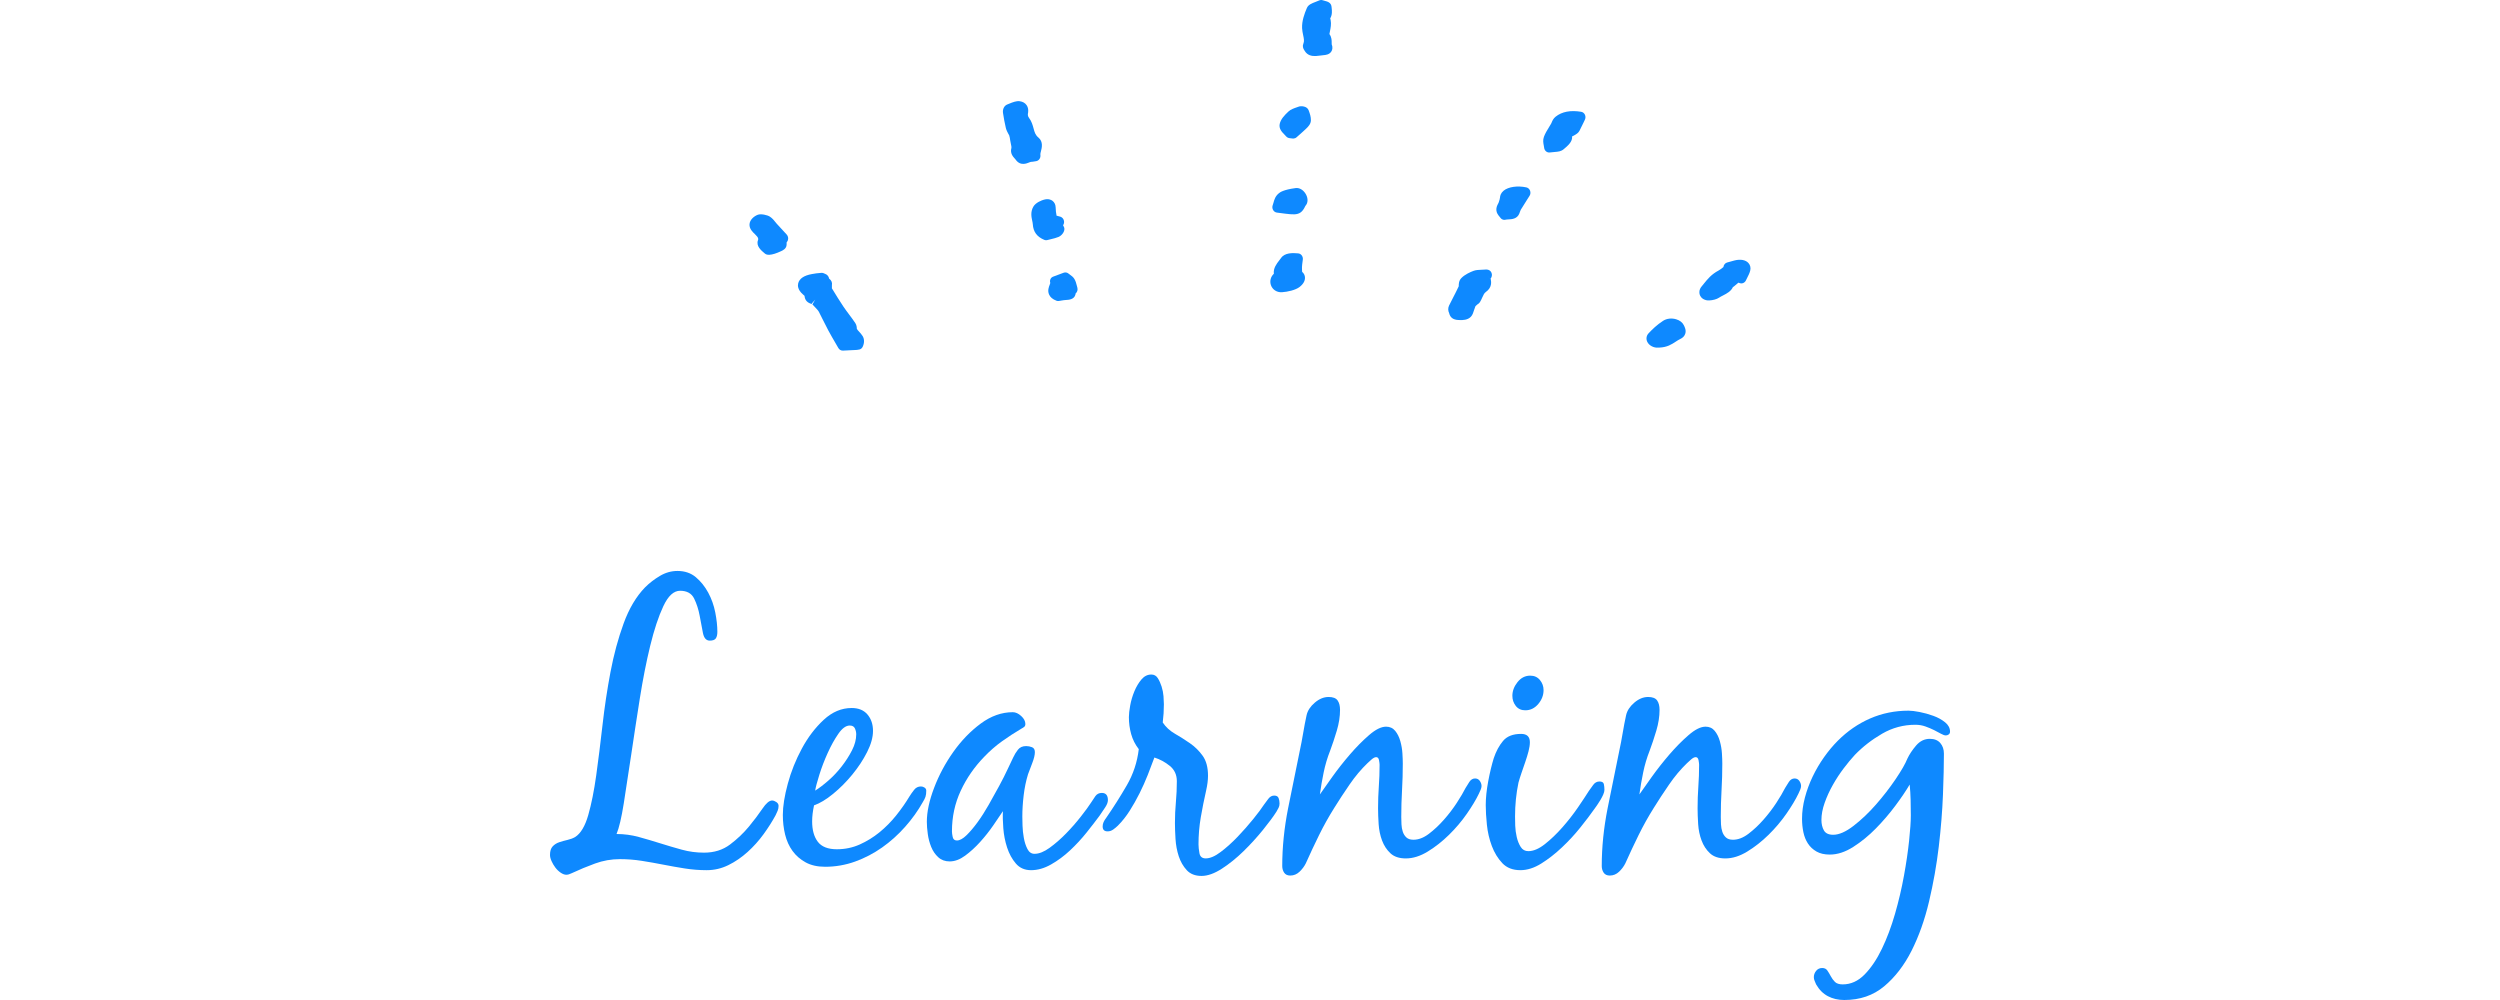 <?xml version="1.0" encoding="utf-8"?>
<!-- Generator: Adobe Illustrator 23.0.1, SVG Export Plug-In . SVG Version: 6.00 Build 0)  -->
<svg version="1.1" id="レイヤー_1" xmlns="http://www.w3.org/2000/svg" xmlns:xlink="http://www.w3.org/1999/xlink" x="0px"
	 y="0px" width="250px" height="100px" viewBox="0 0 250 100" style="enable-background:new 0 0 250 100;" xml:space="preserve">
<style type="text/css">
	.st0{fill:#0E89FF;}
</style>
<g>
	<g>
		<g>
			<path class="st0" d="M56.065,87.266c-0.203-0.14-0.381-0.311-0.533-0.514c-0.152-0.203-0.279-0.419-0.38-0.648
				C55.05,85.877,55,85.673,55,85.496c0-0.382,0.088-0.666,0.266-0.857c0.177-0.19,0.4-0.33,0.666-0.419
				c0.266-0.089,0.539-0.164,0.818-0.228c0.279-0.064,0.532-0.158,0.761-0.286c0.558-0.355,0.995-1.085,1.312-2.189
				c0.317-1.104,0.583-2.429,0.799-3.978c0.215-1.548,0.424-3.223,0.628-5.025c0.203-1.802,0.469-3.572,0.799-5.311
				c0.329-1.738,0.766-3.356,1.312-4.853c0.545-1.497,1.261-2.703,2.149-3.617c0.431-0.43,0.925-0.811,1.483-1.142
				c0.557-0.33,1.141-0.495,1.75-0.495c0.735,0,1.35,0.209,1.845,0.628c0.495,0.419,0.907,0.933,1.236,1.542
				c0.329,0.609,0.564,1.27,0.704,1.98c0.139,0.71,0.209,1.358,0.209,1.941c0,0.28-0.051,0.495-0.152,0.648
				c-0.102,0.152-0.305,0.228-0.609,0.228c-0.355,0-0.584-0.26-0.685-0.781c-0.102-0.519-0.209-1.091-0.324-1.713
				c-0.114-0.621-0.298-1.193-0.551-1.713c-0.254-0.519-0.723-0.78-1.408-0.78c-0.634,0-1.192,0.514-1.674,1.542
				c-0.482,1.027-0.919,2.347-1.312,3.958c-0.393,1.612-0.741,3.383-1.046,5.311c-0.305,1.928-0.589,3.794-0.856,5.596
				c-0.266,1.802-0.514,3.42-0.742,4.853c-0.228,1.434-0.469,2.456-0.722,3.064c0.761,0,1.503,0.101,2.225,0.299
				c0.722,0.199,1.438,0.41,2.149,0.634c0.709,0.223,1.426,0.435,2.149,0.634c0.722,0.2,1.464,0.298,2.225,0.298
				c1.014,0,1.883-0.272,2.606-0.818c0.723-0.546,1.35-1.143,1.883-1.789c0.532-0.648,0.982-1.243,1.35-1.789
				c0.368-0.546,0.691-0.819,0.97-0.819c0.127,0,0.266,0.051,0.418,0.153s0.228,0.228,0.228,0.381c0,0.178-0.032,0.342-0.095,0.495
				c-0.064,0.152-0.133,0.304-0.209,0.457c-0.33,0.609-0.729,1.237-1.198,1.884c-0.47,0.647-1.002,1.241-1.598,1.779
				c-0.596,0.538-1.236,0.976-1.921,1.313c-0.685,0.337-1.407,0.506-2.168,0.506c-0.736,0-1.464-0.057-2.187-0.171
				c-0.722-0.114-1.439-0.242-2.149-0.381c-0.71-0.14-1.426-0.267-2.149-0.381c-0.723-0.114-1.452-0.171-2.187-0.171
				c-0.862,0-1.693,0.146-2.491,0.437c-0.799,0.292-1.579,0.615-2.339,0.971c-0.203,0.102-0.381,0.153-0.533,0.153
				C56.458,87.475,56.267,87.405,56.065,87.266z"/>
			<path class="st0" d="M80.566,86.238c-0.533-0.292-0.97-0.672-1.312-1.142c-0.342-0.47-0.589-1.015-0.742-1.637
				c-0.152-0.622-0.228-1.276-0.228-1.961c0-0.863,0.165-1.904,0.495-3.122c0.329-1.218,0.799-2.392,1.408-3.521
				c0.609-1.129,1.337-2.088,2.187-2.874c0.849-0.787,1.782-1.18,2.796-1.18c0.684,0,1.211,0.216,1.578,0.649
				c0.368,0.433,0.552,0.979,0.552,1.641c0,0.637-0.197,1.343-0.59,2.119c-0.393,0.776-0.888,1.527-1.483,2.252
				c-0.596,0.726-1.236,1.368-1.921,1.927c-0.685,0.561-1.319,0.942-1.902,1.146c-0.127,0.585-0.19,1.12-0.19,1.603
				c0,0.866,0.19,1.547,0.57,2.043c0.38,0.496,1.014,0.745,1.902,0.745c0.811,0,1.572-0.158,2.283-0.475
				c0.71-0.318,1.37-0.724,1.978-1.219c0.609-0.495,1.166-1.06,1.674-1.693c0.507-0.634,0.951-1.269,1.331-1.904
				c0.127-0.203,0.279-0.419,0.457-0.647c0.177-0.229,0.405-0.343,0.685-0.343c0.127,0,0.247,0.038,0.361,0.114
				c0.114,0.076,0.171,0.178,0.171,0.304c0,0.254-0.025,0.457-0.076,0.61s-0.139,0.33-0.266,0.533
				c-0.482,0.863-1.072,1.688-1.769,2.474c-0.698,0.787-1.464,1.476-2.302,2.067c-0.837,0.591-1.737,1.061-2.701,1.409
				c-0.964,0.347-1.965,0.521-3.005,0.521C81.745,86.676,81.098,86.529,80.566,86.238z M83.837,73.376
				c-0.381,0.549-0.736,1.188-1.065,1.915c-0.33,0.728-0.609,1.456-0.837,2.183c-0.228,0.728-0.368,1.257-0.419,1.589
				c0.406-0.254,0.849-0.593,1.331-1.015c0.481-0.421,0.926-0.893,1.331-1.417c0.405-0.523,0.748-1.06,1.027-1.608
				s0.418-1.078,0.418-1.589c0-0.204-0.044-0.402-0.133-0.594c-0.089-0.192-0.261-0.287-0.514-0.287
				C84.598,72.553,84.217,72.827,83.837,73.376z"/>
			<path class="st0" d="M110.468,80.813c-0.216,0.305-0.387,0.559-0.514,0.762c-0.355,0.482-0.786,1.041-1.293,1.675
				c-0.507,0.635-1.059,1.231-1.655,1.789c-0.596,0.559-1.23,1.027-1.902,1.408c-0.673,0.382-1.338,0.571-1.997,0.571
				c-0.634,0-1.141-0.222-1.522-0.666c-0.38-0.443-0.672-0.976-0.875-1.599c-0.203-0.622-0.33-1.269-0.38-1.942
				c-0.051-0.672-0.064-1.237-0.038-1.693c-0.254,0.381-0.577,0.856-0.97,1.427c-0.393,0.571-0.831,1.123-1.312,1.656
				c-0.482,0.532-0.983,0.989-1.503,1.37c-0.52,0.382-1.033,0.571-1.541,0.571c-0.456,0-0.837-0.139-1.141-0.419
				c-0.305-0.279-0.539-0.621-0.704-1.028c-0.165-0.405-0.28-0.837-0.342-1.294c-0.064-0.457-0.095-0.862-0.095-1.218
				c0-0.989,0.24-2.118,0.723-3.388c0.481-1.269,1.122-2.468,1.921-3.597c0.799-1.129,1.712-2.075,2.739-2.836
				c1.027-0.761,2.098-1.142,3.214-1.142c0.279,0,0.558,0.127,0.837,0.381c0.279,0.253,0.418,0.52,0.418,0.799
				c0,0.127-0.038,0.222-0.114,0.286s-0.165,0.12-0.266,0.171c-0.685,0.406-1.338,0.832-1.959,1.275
				c-0.622,0.445-1.211,0.959-1.769,1.542c-0.989,1.016-1.775,2.151-2.358,3.408c-0.584,1.256-0.875,2.607-0.875,4.054
				c0,0.153,0.025,0.342,0.076,0.571c0.05,0.228,0.19,0.342,0.418,0.342c0.279,0,0.596-0.171,0.951-0.514
				c0.355-0.343,0.722-0.774,1.103-1.294c0.38-0.52,0.754-1.105,1.122-1.751c0.368-0.648,0.717-1.276,1.046-1.884
				c0.329-0.609,0.614-1.174,0.856-1.694c0.24-0.519,0.424-0.907,0.551-1.161c0.127-0.279,0.285-0.539,0.476-0.781
				c0.19-0.241,0.462-0.361,0.818-0.361c0.203,0,0.399,0.038,0.589,0.113c0.19,0.076,0.285,0.242,0.285,0.495
				c0,0.28-0.089,0.648-0.266,1.105c-0.177,0.457-0.317,0.825-0.418,1.104c-0.203,0.66-0.349,1.365-0.437,2.113
				c-0.089,0.748-0.133,1.453-0.133,2.112c0,0.203,0.006,0.509,0.019,0.914c0.012,0.407,0.057,0.819,0.133,1.238
				c0.076,0.419,0.196,0.787,0.361,1.104c0.165,0.318,0.4,0.476,0.704,0.476c0.457,0,0.963-0.203,1.522-0.609
				c0.558-0.405,1.103-0.881,1.636-1.427c0.532-0.545,1.027-1.109,1.483-1.694c0.457-0.583,0.799-1.053,1.027-1.408
				c0.127-0.203,0.266-0.413,0.418-0.628c0.152-0.215,0.368-0.324,0.647-0.324c0.405,0,0.609,0.242,0.609,0.723
				C110.791,80.243,110.683,80.509,110.468,80.813z"/>
			<path class="st0" d="M116.98,76.588c-0.47-0.381-0.983-0.659-1.541-0.837c-0.203,0.559-0.425,1.142-0.666,1.751
				c-0.241,0.609-0.514,1.218-0.818,1.828c-0.305,0.609-0.634,1.193-0.989,1.751c-0.355,0.559-0.748,1.054-1.179,1.484
				c-0.128,0.127-0.28,0.254-0.457,0.381c-0.177,0.128-0.368,0.191-0.571,0.191c-0.329,0-0.494-0.164-0.494-0.495
				c0-0.152,0.032-0.297,0.095-0.437c0.064-0.14,0.146-0.273,0.247-0.4c0.735-1.065,1.427-2.156,2.073-3.273
				c0.647-1.117,1.046-2.323,1.198-3.617c-0.355-0.457-0.609-0.958-0.761-1.504c-0.152-0.546-0.228-1.11-0.228-1.694
				c0-0.304,0.044-0.698,0.133-1.18c0.088-0.481,0.228-0.952,0.418-1.409c0.19-0.457,0.424-0.849,0.704-1.18
				c0.279-0.33,0.609-0.495,0.989-0.495c0.279,0,0.495,0.121,0.647,0.362c0.153,0.242,0.279,0.52,0.38,0.837
				c0.101,0.318,0.165,0.641,0.191,0.97c0.025,0.331,0.038,0.597,0.038,0.799c0,0.609-0.038,1.219-0.114,1.828
				c0.305,0.457,0.71,0.832,1.217,1.123c0.507,0.293,1.008,0.609,1.503,0.952c0.495,0.342,0.919,0.761,1.274,1.256
				c0.355,0.495,0.533,1.161,0.533,1.999c0,0.431-0.064,0.926-0.19,1.484c-0.203,0.889-0.38,1.778-0.533,2.665
				c-0.152,0.889-0.228,1.789-0.228,2.703c0,0.254,0.032,0.552,0.095,0.894c0.063,0.343,0.272,0.515,0.628,0.515
				c0.431,0,0.932-0.215,1.503-0.648c0.57-0.431,1.134-0.938,1.693-1.522c0.558-0.584,1.078-1.174,1.56-1.771
				c0.481-0.596,0.837-1.071,1.065-1.427c0.127-0.177,0.272-0.374,0.437-0.59c0.165-0.215,0.361-0.324,0.59-0.324
				c0.228,0,0.373,0.083,0.437,0.248c0.064,0.165,0.096,0.349,0.096,0.552c0,0.153-0.032,0.293-0.096,0.419
				c-0.064,0.128-0.133,0.254-0.209,0.382c-0.304,0.482-0.755,1.091-1.35,1.827c-0.596,0.737-1.243,1.446-1.94,2.129
				c-0.698,0.683-1.421,1.267-2.168,1.751c-0.748,0.484-1.427,0.727-2.035,0.727c-0.634,0-1.129-0.193-1.483-0.578
				c-0.355-0.385-0.622-0.848-0.799-1.389c-0.178-0.541-0.285-1.116-0.324-1.726c-0.038-0.609-0.057-1.142-0.057-1.599
				c0-0.71,0.032-1.409,0.095-2.094c0.063-0.686,0.095-1.383,0.095-2.094C117.683,77.477,117.448,76.968,116.98,76.588z"/>
			<path class="st0" d="M128.414,87.266c-0.127-0.191-0.19-0.413-0.19-0.666c0-1.877,0.196-3.807,0.589-5.787
				c0.393-1.979,0.779-3.883,1.16-5.71c0.126-0.584,0.24-1.181,0.342-1.789c0.101-0.61,0.215-1.205,0.342-1.789
				c0.101-0.457,0.373-0.876,0.818-1.256c0.443-0.381,0.906-0.571,1.388-0.571c0.431,0,0.728,0.114,0.893,0.342
				c0.165,0.229,0.247,0.546,0.247,0.952c0,0.66-0.108,1.351-0.323,2.075c-0.216,0.723-0.438,1.389-0.666,1.999
				c-0.28,0.71-0.495,1.434-0.647,2.17s-0.28,1.471-0.38,2.208c0.279-0.406,0.69-0.99,1.237-1.751
				c0.544-0.762,1.134-1.51,1.768-2.246c0.633-0.736,1.275-1.383,1.921-1.942c0.647-0.558,1.211-0.837,1.693-0.837
				c0.38,0,0.684,0.14,0.913,0.419c0.228,0.28,0.399,0.622,0.513,1.028c0.114,0.406,0.184,0.812,0.209,1.218
				c0.024,0.406,0.038,0.749,0.038,1.028c0,0.888-0.025,1.777-0.076,2.665c-0.051,0.888-0.076,1.777-0.076,2.664
				c0,0.229,0.006,0.476,0.02,0.743c0.012,0.267,0.057,0.514,0.133,0.743c0.076,0.228,0.196,0.419,0.361,0.571
				c0.165,0.152,0.4,0.228,0.704,0.228c0.507,0,1.021-0.197,1.541-0.59s1.021-0.863,1.503-1.409
				c0.482-0.545,0.913-1.109,1.293-1.693c0.38-0.584,0.672-1.079,0.875-1.485c0.102-0.177,0.229-0.381,0.38-0.609
				c0.152-0.228,0.343-0.342,0.571-0.342c0.202,0,0.362,0.083,0.475,0.248c0.114,0.165,0.172,0.337,0.172,0.515
				c0,0.101-0.032,0.228-0.096,0.381c-0.064,0.152-0.12,0.279-0.171,0.381c-0.28,0.584-0.678,1.25-1.198,1.999
				c-0.52,0.748-1.115,1.453-1.787,2.112c-0.673,0.66-1.383,1.218-2.13,1.675c-0.749,0.457-1.478,0.686-2.188,0.686
				c-0.66,0-1.173-0.171-1.541-0.515c-0.368-0.342-0.646-0.767-0.837-1.275c-0.19-0.508-0.304-1.053-0.342-1.637
				c-0.038-0.584-0.058-1.117-0.058-1.6c0-0.736,0.025-1.459,0.076-2.17c0.051-0.71,0.076-1.433,0.076-2.17
				c0-0.101-0.019-0.253-0.057-0.457c-0.038-0.203-0.133-0.304-0.285-0.304c-0.127,0-0.28,0.076-0.457,0.229
				c-0.178,0.152-0.318,0.279-0.418,0.381c-0.634,0.609-1.231,1.32-1.788,2.132c-0.558,0.812-1.065,1.586-1.521,2.322
				c-0.558,0.889-1.066,1.796-1.522,2.723c-0.457,0.926-0.9,1.872-1.331,2.836c-0.152,0.304-0.361,0.583-0.628,0.837
				c-0.266,0.253-0.577,0.381-0.932,0.381C128.743,87.552,128.541,87.457,128.414,87.266z"/>
			<path class="st0" d="M151.522,82.564c0.013,0.381,0.064,0.762,0.152,1.143c0.088,0.381,0.222,0.71,0.399,0.989
				c0.177,0.28,0.431,0.419,0.762,0.419c0.506,0,1.058-0.234,1.654-0.703c0.595-0.47,1.179-1.028,1.75-1.676
				c0.571-0.647,1.09-1.313,1.56-1.998c0.468-0.686,0.83-1.231,1.084-1.638c0.126-0.177,0.272-0.381,0.437-0.609
				c0.164-0.229,0.373-0.342,0.628-0.342c0.253,0,0.4,0.089,0.438,0.266c0.037,0.178,0.057,0.368,0.057,0.571
				c0,0.127-0.038,0.279-0.114,0.457c-0.076,0.177-0.171,0.361-0.285,0.552c-0.113,0.19-0.228,0.368-0.342,0.533
				c-0.114,0.165-0.209,0.298-0.285,0.399c-0.355,0.508-0.811,1.11-1.37,1.808c-0.557,0.699-1.173,1.365-1.845,1.999
				c-0.672,0.635-1.363,1.175-2.072,1.618c-0.711,0.444-1.408,0.666-2.093,0.666c-0.761,0-1.363-0.235-1.807-0.704
				c-0.444-0.47-0.793-1.04-1.046-1.713c-0.254-0.672-0.418-1.382-0.495-2.132c-0.076-0.748-0.114-1.402-0.114-1.961
				c0-0.71,0.082-1.504,0.247-2.379c0.165-0.876,0.349-1.643,0.552-2.303c0.228-0.685,0.538-1.262,0.932-1.733
				c0.393-0.469,0.995-0.703,1.807-0.703c0.584,0,0.875,0.279,0.875,0.837c0,0.253-0.044,0.552-0.133,0.894
				s-0.196,0.699-0.324,1.066c-0.127,0.368-0.253,0.736-0.38,1.104c-0.127,0.368-0.228,0.692-0.304,0.971
				c-0.229,1.092-0.342,2.222-0.342,3.388C151.504,81.879,151.509,82.184,151.522,82.564z M153.994,68.004
				c0.241,0.292,0.362,0.628,0.362,1.009c0,0.508-0.178,0.971-0.533,1.389c-0.355,0.419-0.786,0.628-1.293,0.628
				c-0.406,0-0.722-0.146-0.951-0.437c-0.228-0.292-0.342-0.629-0.342-1.01c0-0.481,0.171-0.938,0.514-1.37
				c0.342-0.431,0.766-0.648,1.274-0.648C153.43,67.565,153.754,67.712,153.994,68.004z"/>
			<path class="st0" d="M160.366,87.266c-0.127-0.191-0.191-0.413-0.191-0.666c0-1.877,0.196-3.807,0.589-5.787
				c0.393-1.979,0.78-3.883,1.16-5.71c0.127-0.584,0.24-1.181,0.342-1.789c0.102-0.61,0.215-1.205,0.343-1.789
				c0.101-0.457,0.373-0.876,0.817-1.256c0.444-0.381,0.906-0.571,1.388-0.571c0.431,0,0.729,0.114,0.894,0.342
				c0.164,0.229,0.247,0.546,0.247,0.952c0,0.66-0.109,1.351-0.324,2.075c-0.216,0.723-0.437,1.389-0.666,1.999
				c-0.28,0.71-0.495,1.434-0.646,2.17c-0.152,0.736-0.28,1.471-0.381,2.208c0.28-0.406,0.691-0.99,1.237-1.751
				c0.545-0.762,1.135-1.51,1.768-2.246c0.634-0.736,1.275-1.383,1.922-1.942c0.646-0.558,1.21-0.837,1.692-0.837
				c0.38,0,0.685,0.14,0.913,0.419c0.228,0.28,0.4,0.622,0.513,1.028c0.114,0.406,0.184,0.812,0.209,1.218s0.038,0.749,0.038,1.028
				c0,0.888-0.025,1.777-0.076,2.665c-0.051,0.888-0.075,1.777-0.075,2.664c0,0.229,0.006,0.476,0.019,0.743
				c0.013,0.267,0.057,0.514,0.133,0.743c0.076,0.228,0.196,0.419,0.362,0.571c0.164,0.152,0.4,0.228,0.704,0.228
				c0.506,0,1.021-0.197,1.541-0.59c0.519-0.393,1.021-0.863,1.503-1.409c0.481-0.545,0.913-1.109,1.294-1.693
				c0.379-0.584,0.671-1.079,0.874-1.485c0.102-0.177,0.229-0.381,0.381-0.609c0.151-0.228,0.342-0.342,0.569-0.342
				c0.203,0,0.362,0.083,0.477,0.248c0.113,0.165,0.17,0.337,0.17,0.515c0,0.101-0.031,0.228-0.094,0.381
				c-0.065,0.152-0.121,0.279-0.172,0.381c-0.28,0.584-0.678,1.25-1.198,1.999c-0.52,0.748-1.116,1.453-1.787,2.112
				c-0.673,0.66-1.383,1.218-2.131,1.675s-1.477,0.686-2.187,0.686c-0.66,0-1.174-0.171-1.541-0.515
				c-0.369-0.342-0.647-0.767-0.837-1.275c-0.191-0.508-0.305-1.053-0.343-1.637c-0.038-0.584-0.057-1.117-0.057-1.6
				c0-0.736,0.025-1.459,0.076-2.17c0.05-0.71,0.076-1.433,0.076-2.17c0-0.101-0.02-0.253-0.058-0.457
				c-0.038-0.203-0.133-0.304-0.285-0.304c-0.127,0-0.279,0.076-0.457,0.229c-0.177,0.152-0.317,0.279-0.418,0.381
				c-0.633,0.609-1.23,1.32-1.787,2.132c-0.558,0.812-1.066,1.586-1.522,2.322c-0.558,0.889-1.065,1.796-1.521,2.723
				c-0.457,0.926-0.9,1.872-1.331,2.836c-0.152,0.304-0.362,0.583-0.628,0.837c-0.267,0.253-0.578,0.381-0.933,0.381
				C160.696,87.552,160.492,87.457,160.366,87.266z"/>
			<path class="st0" d="M188.21,73.371c-1.027,0.597-1.935,1.301-2.72,2.113c-0.356,0.381-0.729,0.832-1.122,1.351
				c-0.394,0.52-0.755,1.072-1.084,1.656c-0.33,0.584-0.603,1.18-0.818,1.789c-0.216,0.609-0.324,1.18-0.324,1.713
				c0,0.406,0.082,0.755,0.247,1.047s0.476,0.437,0.933,0.437c0.583,0,1.261-0.297,2.034-0.894c0.773-0.596,1.522-1.307,2.244-2.132
				c0.723-0.825,1.375-1.669,1.959-2.532s0.977-1.548,1.179-2.055c0.203-0.431,0.495-0.869,0.875-1.314
				c0.381-0.443,0.838-0.666,1.37-0.666c0.457,0,0.806,0.14,1.046,0.419c0.241,0.28,0.362,0.635,0.362,1.066
				c0,1.092-0.032,2.456-0.095,4.092c-0.064,1.637-0.203,3.369-0.418,5.197c-0.216,1.827-0.54,3.654-0.971,5.482
				c-0.431,1.828-1.014,3.47-1.749,4.93c-0.736,1.459-1.649,2.645-2.739,3.559c-1.091,0.914-2.422,1.371-3.994,1.371
				c-0.609,0-1.154-0.127-1.635-0.381c-0.482-0.254-0.875-0.648-1.179-1.18c-0.052-0.127-0.102-0.248-0.152-0.362
				c-0.051-0.114-0.076-0.235-0.076-0.362c0-0.228,0.076-0.437,0.229-0.628c0.152-0.19,0.355-0.286,0.608-0.286
				c0.229,0,0.4,0.082,0.514,0.248c0.113,0.165,0.228,0.355,0.342,0.571c0.113,0.215,0.253,0.406,0.418,0.571
				c0.164,0.164,0.424,0.248,0.779,0.248c0.811,0,1.541-0.331,2.188-0.99c0.646-0.66,1.223-1.516,1.73-2.57
				c0.507-1.053,0.944-2.221,1.313-3.502c0.368-1.282,0.666-2.551,0.893-3.807c0.229-1.256,0.4-2.423,0.514-3.502
				c0.113-1.078,0.171-1.922,0.171-2.531c0-0.508-0.007-1.021-0.02-1.542c-0.013-0.52-0.044-1.034-0.095-1.542
				c-0.356,0.609-0.831,1.313-1.426,2.112c-0.596,0.8-1.249,1.561-1.959,2.284c-0.711,0.724-1.464,1.339-2.263,1.846
				c-0.8,0.509-1.579,0.762-2.34,0.762c-0.532,0-0.977-0.102-1.33-0.305c-0.356-0.203-0.641-0.469-0.856-0.799
				c-0.216-0.33-0.368-0.71-0.457-1.142s-0.133-0.876-0.133-1.332c0-0.685,0.095-1.389,0.285-2.113
				c0.19-0.723,0.45-1.427,0.779-2.112c0.329-0.686,0.71-1.332,1.142-1.942c0.431-0.609,0.887-1.154,1.37-1.637
				c0.963-0.965,2.04-1.706,3.233-2.227c1.192-0.52,2.472-0.781,3.842-0.781c0.279,0,0.647,0.045,1.104,0.133
				c0.457,0.089,0.913,0.216,1.369,0.381c0.457,0.165,0.85,0.381,1.18,0.648c0.329,0.266,0.495,0.577,0.495,0.932
				c0,0.127-0.045,0.222-0.134,0.286s-0.184,0.095-0.284,0.095c-0.128,0-0.292-0.057-0.495-0.171
				c-0.203-0.114-0.432-0.234-0.685-0.362c-0.253-0.126-0.539-0.247-0.855-0.361c-0.318-0.114-0.653-0.171-1.008-0.171
				C190.346,72.477,189.236,72.775,188.21,73.371z"/>
		</g>
	</g>
	<g>
		<path class="st0" d="M85.891,33.145c-0.087-0.094-0.175-0.185-0.208-0.265c-0.004-0.133-0.01-0.357-0.156-0.576
			c-0.192-0.289-0.405-0.572-0.617-0.857c-0.194-0.259-0.388-0.517-0.565-0.78c-0.393-0.585-0.754-1.177-1.116-1.769l-0.045-0.073
			c0.003-0.018,0.005-0.034,0.006-0.045c0.003-0.059,0.002-0.117,0.002-0.267c0.046-0.253-0.039-0.468-0.284-0.657c0,0,0,0,0-0.001
			c-0.026-0.21-0.193-0.398-0.382-0.463c-0.102-0.045-0.265-0.137-0.441-0.101c-0.299,0.018-0.601,0.062-0.89,0.115
			c-0.797,0.143-1.26,0.455-1.376,0.93c-0.052,0.213-0.069,0.632,0.475,1.107c0.046,0.039,0.114,0.098,0.158,0.141
			c0.039,0.457,0.304,0.73,0.806,0.833l-0.014,0.023c0.169,0.175,0.337,0.352,0.493,0.533c0.07,0.08,0.123,0.155,0.157,0.222
			l0.352,0.702c0.19,0.384,0.381,0.767,0.585,1.147c0.224,0.417,0.465,0.831,0.706,1.245l0.297,0.513
			c0.097,0.169,0.27,0.268,0.454,0.261c0,0,0.001,0,0.002,0l0.136-0.006c0.217-0.01,0.493-0.022,0.765-0.039l0.184-0.008
			c0.502-0.022,0.753-0.029,0.902-0.348c0.17-0.365,0.168-0.745-0.005-1.042C86.161,33.438,86.018,33.283,85.891,33.145z
			 M81.17,30.36l0.349-0.394c0,0,0,0,0,0l-0.262,0.447C81.202,30.393,81.171,30.362,81.17,30.36z"/>
		<path class="st0" d="M103.443,16.144l0.163-0.026c0.261-0.037,0.452-0.283,0.439-0.565c0-0.005-0.008-0.143-0.009-0.147
			c0.003-0.067,0.032-0.177,0.06-0.284c0.086-0.332,0.245-0.951-0.25-1.363c-0.313-0.26-0.387-0.535-0.489-0.915
			c-0.09-0.331-0.191-0.708-0.468-1.075c-0.12-0.158-0.11-0.329-0.094-0.417c0.023-0.124,0.091-0.5-0.129-0.829
			c-0.149-0.222-0.384-0.358-0.699-0.402c-0.328-0.042-0.689,0.101-1.035,0.242l-0.19,0.076c-0.356,0.133-0.496,0.527-0.441,0.863
			c0.081,0.502,0.162,1.004,0.285,1.502c0.057,0.23,0.166,0.428,0.261,0.603c0.033,0.059,0.065,0.119,0.07,0.119c0,0,0,0,0-0.001
			c0.055,0.165,0.081,0.34,0.104,0.515c0.016,0.116,0.041,0.232,0.067,0.348c0.038,0.172,0.075,0.335,0.048,0.43
			c-0.141,0.514,0.176,0.859,0.328,1.024c0.033,0.037,0.068,0.072,0.095,0.111c0.246,0.358,0.543,0.446,0.804,0.435
			c0.217-0.009,0.41-0.086,0.53-0.134c0.066-0.026,0.166-0.067,0.202-0.068C103.228,16.183,103.315,16.167,103.443,16.144z"/>
		<path class="st0" d="M133.166,0.798l-0.013-0.125c-0.043-0.422-0.407-0.518-0.673-0.588c-0.068-0.019-0.143-0.038-0.211-0.061
			c-0.117-0.039-0.244-0.031-0.355,0.022c-0.101,0.047-0.219,0.092-0.336,0.136c-0.4,0.152-0.746,0.284-0.889,0.615
			c-0.254,0.594-0.509,1.297-0.48,2.017c0.01,0.233,0.057,0.466,0.106,0.698c0.08,0.374,0.124,0.616,0.025,0.843
			c-0.101,0.234-0.061,0.475,0.13,0.731c0.271,0.455,0.709,0.533,1.108,0.517c0.159-0.007,0.311-0.028,0.445-0.047
			c0.104-0.015,0.209-0.03,0.31-0.037c0.218-0.018,0.625-0.05,0.821-0.403c0.062-0.114,0.15-0.351,0.019-0.663
			c-0.008-0.025-0.006-0.115-0.006-0.175c0.003-0.209,0.008-0.555-0.225-0.872c0.015-0.089,0.034-0.177,0.051-0.267
			c0.07-0.342,0.15-0.728,0.07-1.142c-0.01-0.051-0.024-0.099-0.043-0.156C133.243,1.466,133.197,1.069,133.166,0.798z"/>
		<path class="st0" d="M149.151,27.278c-0.087-0.214-0.284-0.323-0.506-0.329c-0.159,0.012-0.307,0.019-0.446,0.024
			c-0.328,0.012-0.604,0.022-0.849,0.114c-0.305,0.114-0.869,0.36-1.214,0.72c-0.257,0.264-0.264,0.585-0.262,0.82
			c-0.176,0.38-0.371,0.758-0.566,1.136c-0.135,0.264-0.271,0.526-0.402,0.793c-0.116,0.239-0.108,0.53,0.008,0.753
			c0.103,0.448,0.401,0.668,0.936,0.693c0.098,0.005,0.22,0.011,0.355,0.006c0.395-0.016,0.887-0.131,1.088-0.67
			c0.038-0.103,0.073-0.206,0.106-0.309c0.049-0.145,0.096-0.29,0.144-0.405c0.026-0.037,0.066-0.07,0.175-0.164
			c0.081-0.051,0.203-0.129,0.288-0.269c0.091-0.148,0.16-0.303,0.228-0.458c0.116-0.264,0.189-0.418,0.355-0.537
			c0.64-0.454,0.532-1.033,0.486-1.28c-0.005-0.023-0.01-0.045-0.022-0.045c0,0,0,0-0.001,0
			C149.192,27.712,149.232,27.479,149.151,27.278z M149.025,27.898l-0.342-0.405l0,0l0.344,0.403
			C149.026,27.897,149.026,27.897,149.025,27.898z"/>
		<path class="st0" d="M173.45,26.047l-0.733,0.201c-0.202,0.055-0.348,0.236-0.376,0.453c-0.153,0.131-0.301,0.253-0.476,0.346
			c-0.722,0.382-1.107,0.861-1.447,1.283c-0.078,0.097-0.156,0.194-0.238,0.291c-0.294,0.343-0.26,0.664-0.213,0.824
			c0.048,0.167,0.198,0.461,0.652,0.574c0.088,0.022,0.198,0.029,0.318,0.024c0.331-0.014,0.738-0.119,0.949-0.264
			c0.117-0.081,0.259-0.151,0.401-0.225c0.372-0.192,0.819-0.422,1.001-0.841c0.034-0.02,0.069-0.042,0.103-0.069
			c0.151-0.123,0.298-0.247,0.451-0.378l0.136,0.049c0.234,0.084,0.499-0.033,0.613-0.274c0.045-0.098,0.092-0.19,0.138-0.28
			c0.112-0.22,0.229-0.448,0.292-0.698c0.072-0.278,0.007-0.555-0.179-0.761C174.565,25.989,174.045,25.895,173.45,26.047z"/>
		<path class="st0" d="M158.112,11.178c-1.067-0.174-1.921-0.01-2.545,0.487c-0.238,0.188-0.334,0.422-0.398,0.576
			c-0.015,0.039-0.031,0.079-0.052,0.116c-0.068,0.119-0.141,0.238-0.214,0.357c-0.188,0.305-0.383,0.62-0.51,0.964
			c-0.122,0.329-0.061,0.638-0.017,0.865c0.014,0.069,0.028,0.14,0.035,0.211c0.013,0.148,0.081,0.284,0.188,0.376
			c0.097,0.082,0.218,0.125,0.34,0.12c0.014-0.001,0.029-0.002,0.043-0.004c0.16-0.022,0.318-0.033,0.459-0.046
			c0.399-0.032,0.663-0.054,0.937-0.287c0.384-0.322,0.891-0.747,0.833-1.271c0.017-0.008,0.033-0.016,0.048-0.023
			c0.074-0.036,0.15-0.074,0.22-0.116c0.157-0.092,0.352-0.205,0.466-0.419c0.142-0.268,0.271-0.538,0.399-0.807l0.146-0.308
			c0.077-0.156,0.076-0.342,0.002-0.499S158.276,11.204,158.112,11.178z"/>
		<path class="st0" d="M130.198,26.7c0.007-0.171,0.031-0.342,0.054-0.511l0.031-0.236c0.017-0.148-0.022-0.296-0.108-0.412
			c-0.087-0.116-0.213-0.19-0.351-0.203c-0.564-0.056-1.356-0.069-1.718,0.462c-0.057,0.082-0.121,0.164-0.185,0.245
			c-0.24,0.306-0.609,0.777-0.536,1.33c-0.313,0.293-0.43,0.724-0.296,1.128c0.151,0.455,0.584,0.741,1.082,0.72
			c0.01,0,0.019-0.001,0.029-0.001c0.559-0.036,1.342-0.211,1.742-0.513c0.41-0.31,0.604-0.681,0.547-1.043
			c-0.019-0.126-0.082-0.321-0.275-0.48C130.203,27.009,130.192,26.855,130.198,26.7z"/>
		<path class="st0" d="M77.674,22.373c-0.05-0.056-0.096-0.113-0.141-0.171c-0.13-0.164-0.291-0.369-0.545-0.537
			c-0.247-0.162-0.89-0.312-1.215-0.186c-0.376,0.142-0.793,0.499-0.822,0.947c-0.029,0.455,0.311,0.773,0.536,0.984
			c0.398,0.374,0.351,0.501,0.313,0.604c-0.221,0.587,0.316,1.033,0.698,1.35c0.103,0.084,0.249,0.123,0.44,0.115
			c0.292-0.012,0.684-0.133,1.175-0.363c0.18-0.084,0.516-0.241,0.546-0.617c0.007-0.09,0.009-0.18,0.006-0.269
			c0.054-0.057,0.097-0.127,0.123-0.207c0.066-0.197,0.02-0.417-0.117-0.566L77.674,22.373z"/>
		<path class="st0" d="M105.072,23.923c0.29-0.068,0.556-0.135,0.78-0.229c0.273-0.115,0.567-0.433,0.588-0.769
			c0.008-0.127-0.05-0.277-0.134-0.399c0.085-0.12,0.121-0.275,0.095-0.427c-0.035-0.201-0.171-0.365-0.353-0.426
			c-0.096-0.031-0.207-0.059-0.313-0.085c-0.026-0.006-0.052-0.012-0.077-0.018c-0.054-0.247-0.084-0.521-0.094-0.842
			c-0.008-0.264-0.117-0.491-0.307-0.64c-0.161-0.127-0.451-0.248-0.909-0.106c-0.125,0.038-0.763,0.251-1.011,0.681
			c-0.305,0.526-0.195,1.035-0.116,1.408c0.025,0.115,0.052,0.231,0.059,0.347c0.046,0.763,0.411,1.261,1.148,1.568
			c0.066,0.027,0.135,0.039,0.204,0.036c0.034-0.001,0.068-0.006,0.101-0.015L105.072,23.923z"/>
		<path class="st0" d="M152.634,18.738c-0.886-0.189-1.797-0.058-2.267,0.328c-0.284,0.235-0.358,0.506-0.368,0.696
			c-0.007,0.111-0.056,0.26-0.132,0.491c-0.012,0.039-0.036,0.077-0.056,0.116c-0.082,0.156-0.195,0.371-0.176,0.646
			c0.021,0.297,0.191,0.501,0.317,0.65c0.027,0.033,0.055,0.065,0.078,0.098c0.101,0.149,0.265,0.231,0.431,0.224
			c0.038-0.002,0.075-0.007,0.114-0.019c0.06-0.017,0.175-0.023,0.277-0.028c0.319-0.016,0.852-0.043,1.071-0.564
			c0.027-0.066,0.051-0.132,0.073-0.199c0.03-0.084,0.053-0.152,0.082-0.201c0.198-0.329,0.407-0.657,0.621-0.991l0.258-0.406
			c0.096-0.151,0.114-0.344,0.049-0.513C152.941,18.897,152.802,18.774,152.634,18.738z"/>
		<path class="st0" d="M167.617,31.928c-0.46-0.139-0.948-0.079-1.308,0.153c-0.635,0.41-1.112,0.887-1.457,1.256
			c-0.207,0.222-0.261,0.535-0.139,0.816c0.18,0.416,0.699,0.651,1.096,0.608c0.045,0,0.089,0,0.131-0.002
			c0.78-0.032,1.227-0.326,1.625-0.587c0.147-0.096,0.291-0.193,0.459-0.271c0.256-0.116,0.424-0.293,0.499-0.523
			c0.114-0.348-0.038-0.651-0.143-0.86C168.245,32.243,167.974,32.033,167.617,31.928z"/>
		<path class="st0" d="M129.568,18.807c-1.237,0.164-1.566,0.427-1.675,0.514c-0.367,0.292-0.469,0.67-0.543,0.945
			c-0.021,0.078-0.04,0.154-0.07,0.227c-0.067,0.157-0.059,0.341,0.021,0.492c0.08,0.15,0.222,0.252,0.383,0.273l0.853,0.111
			c0.354,0.043,0.645,0.074,0.891,0.064c0.505-0.021,0.821-0.213,1.1-0.825c0.028-0.032,0.113-0.153,0.133-0.191
			c0.156-0.306,0.113-0.701-0.112-1.058C130.303,18.971,129.93,18.761,129.568,18.807z"/>
		<path class="st0" d="M129.896,10.656l-0.175,0.061c-0.318,0.11-0.648,0.223-0.868,0.428c-0.376,0.35-0.786,0.766-0.885,1.261
			c-0.094,0.472,0.24,0.81,0.461,1.034c0.057,0.058,0.115,0.115,0.164,0.178c0.145,0.179,0.327,0.197,0.473,0.211l0.2,0.023
			c0.028,0.004,0.055,0.005,0.083,0.004c0.111-0.005,0.219-0.048,0.306-0.126l0.263-0.232c0.231-0.203,0.467-0.411,0.702-0.638
			c0.196-0.19,0.462-0.452,0.471-0.828c0.007-0.353-0.103-0.662-0.217-0.98C130.714,10.581,130.076,10.592,129.896,10.656z"/>
		<path class="st0" d="M107.44,27.898c-0.119-0.2-0.3-0.329-0.46-0.443c-0.046-0.033-0.093-0.067-0.135-0.101
			c-0.138-0.113-0.319-0.14-0.482-0.079l-1.003,0.374c-0.133,0.046-0.247,0.116-0.307,0.251c-0.06,0.134-0.071,0.257-0.022,0.397
			c-0.004,0.033-0.039,0.124-0.063,0.185c-0.089,0.229-0.224,0.576-0.067,0.955c0.116,0.28,0.36,0.488,0.743,0.634
			c0.061,0.024,0.126,0.034,0.19,0.032c0.016-0.001,0.032-0.002,0.047-0.004l0.238-0.039c0.15-0.025,0.306-0.053,0.464-0.061
			c0.269-0.012,0.828-0.037,0.959-0.533c0.01-0.04,0.017-0.08,0.021-0.119c0.165-0.138,0.239-0.377,0.17-0.6
			c-0.024-0.078-0.043-0.151-0.06-0.222C107.624,28.333,107.568,28.115,107.44,27.898z"/>
	</g>
</g>
<g>
</g>
<g>
</g>
<g>
</g>
<g>
</g>
<g>
</g>
<g>
</g>
<g>
</g>
<g>
</g>
<g>
</g>
<g>
</g>
<g>
</g>
<g>
</g>
<g>
</g>
<g>
</g>
<g>
</g>
</svg>
